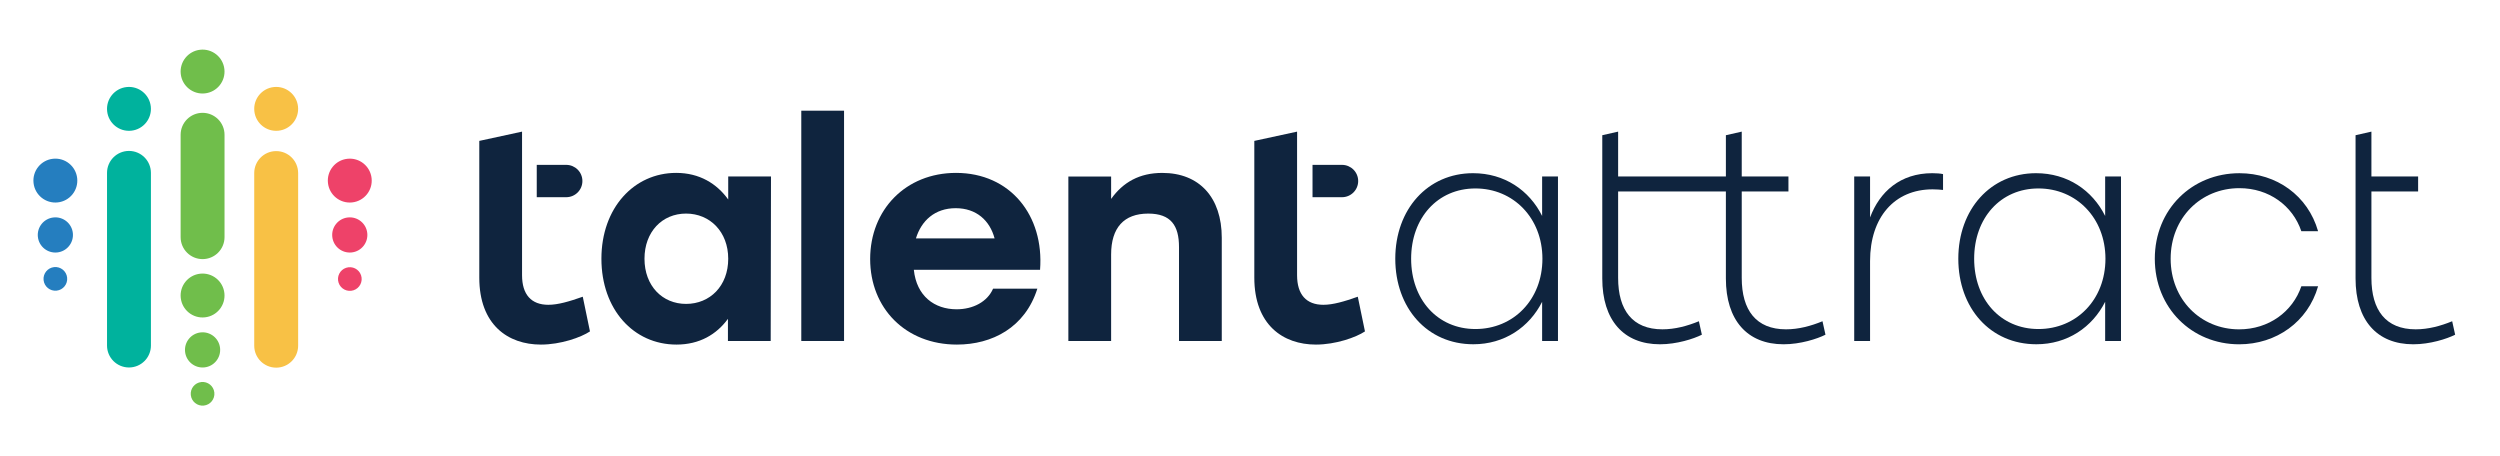 <?xml version="1.0" encoding="utf-8"?>
<!-- Generator: Adobe Illustrator 25.1.0, SVG Export Plug-In . SVG Version: 6.00 Build 0)  -->
<svg version="1.1" id="Layer_1" xmlns="http://www.w3.org/2000/svg" xmlns:xlink="http://www.w3.org/1999/xlink" x="0px" y="0px"
	 viewBox="0 0 1425.86 260.34" style="enable-background:new 0 0 1425.86 260.34;" xml:space="preserve">
<style type="text/css">
	.st0{fill:#0F243E;}
	.st1{fill:#257EBF;}
	.st2{fill:#EE4269;}
	.st3{fill:#00B29D;}
	.st4{fill:#70BE4B;}
	.st5{fill:#F8C145;}
</style>
<g>
	<g>
		<path class="st0" d="M439.73,100.66l-0.17,93.82h-24.39v-12.62c-6.48,8.87-16.2,14.67-29.34,14.67
			c-24.56,0-42.82-20.13-42.82-48.96c0-29,18.59-48.96,42.64-48.96c13.31,0,23.2,6.14,29.68,15.18v-13.14H439.73z M415.34,147.57
			c0-15.35-10.41-25.76-24.05-25.76s-23.71,10.41-23.71,25.76c0,15.52,10.23,25.76,23.71,25.76
			C404.93,173.33,415.34,163.09,415.34,147.57z"/>
		<path class="st0" d="M457.01,63.13h24.39v131.35h-24.39V63.13z"/>
		<path class="st0" d="M593.19,153.88H521.2c1.54,15.01,11.77,22.52,24.39,22.52c9.38,0,17.57-4.26,20.81-11.77h25.25
			c-6.99,22.18-25.76,31.9-45.89,31.9c-29.34,0-49.47-20.81-49.47-48.79c0-28.15,20.3-49.13,48.96-49.13
			C576.3,98.61,595.58,123,593.19,153.88z M522.4,135.97h44.86c-2.73-10.23-10.41-17.23-22.18-17.23
			C533.14,118.74,525.47,125.91,522.4,135.97z"/>
		<path class="st0" d="M696.83,135.63v58.85h-24.39v-53.56c0-12.28-4.61-19.1-17.57-19.1c-13.82,0-21.15,8.02-21.15,23.37v49.3
			h-24.39v-93.82h24.39v12.79c6.82-9.55,16.21-14.84,29.17-14.84C684.04,98.61,696.83,112.6,696.83,135.63z"/>
		<path class="st0" d="M888.58,100.66v93.82h-9.04v-22.35c-7.33,14.5-21.49,24.22-39.23,24.22c-26.27,0-44.52-20.64-44.52-48.79
			c0-28.15,18.42-48.78,44.35-48.78c17.91,0,32.07,9.72,39.4,24.39v-22.52H888.58z M879.71,147.57c0-23.2-16.55-40.09-38.21-40.09
			s-36.67,16.89-36.67,40.09s15.01,40.09,36.67,40.09S879.71,170.94,879.71,147.57z"/>
		<path class="st0" d="M1039.45,183.22c-6.65,2.73-13.65,4.61-20.81,4.61c-17.06,0-25.25-10.92-25.25-29.34v-49.3h26.64v-8.53
			h-26.64V75.07l-9.04,2.05v23.54h-61.46V75.07l-9.04,2.05v23.54v8.53v49.64c0,23.71,12.11,37.53,32.92,37.53
			c9.55,0,19.1-3.07,23.88-5.46l-1.7-7.68c-6.65,2.73-13.65,4.61-20.81,4.61c-17.06,0-25.25-10.92-25.25-29.34v-49.3h61.46v49.64
			c0,23.71,12.11,37.53,32.92,37.53c9.55,0,19.11-3.07,23.88-5.46L1039.45,183.22z"/>
		<path class="st0" d="M1108.2,99.29v9.04c-1.53-0.17-3.75-0.34-5.97-0.34c-21.66,0-35.65,15.86-35.65,40.94v45.55h-9.04v-93.82
			h9.04v23.37c5.46-14.67,17.23-25.25,35.48-25.25C1104.45,98.78,1106.66,98.95,1108.2,99.29z"/>
		<path class="st0" d="M1209.7,100.66v93.82h-9.04v-22.35c-7.33,14.5-21.49,24.22-39.23,24.22c-26.27,0-44.52-20.64-44.52-48.79
			c0-28.15,18.42-48.78,44.35-48.78c17.91,0,32.07,9.72,39.4,24.39v-22.52H1209.7z M1200.83,147.57c0-23.2-16.55-40.09-38.21-40.09
			c-21.66,0-36.67,16.89-36.67,40.09s15.01,40.09,36.67,40.09C1184.28,187.66,1200.83,170.94,1200.83,147.57z"/>
		<path class="st0" d="M1228.98,147.57c0-28.15,21.15-48.78,48.27-48.78c21.15,0,39.06,12.79,44.86,33.09h-9.55
			c-4.95-14.67-18.59-24.56-35.31-24.56c-22.17,0-39.23,17.06-39.23,40.26s17.06,40.26,39.06,40.26c16.89,0,30.53-10.06,35.48-24.56
			h9.55c-5.8,20.3-23.88,33.09-45.03,33.09C1250.13,196.36,1228.98,175.71,1228.98,147.57z"/>
		<path class="st0" d="M1400.28,190.9c-4.78,2.39-14.33,5.46-23.88,5.46c-20.81,0-32.92-13.82-32.92-37.53v-49.64v-8.53V77.12
			l9.04-2.05v25.59h26.64v8.53h-26.64v49.3c0,18.42,8.19,29.34,25.25,29.34c7.17,0,14.16-1.88,20.81-4.61L1400.28,190.9z"/>
		<g>
			<path class="st0" d="M336.48,189.02c-5.12,3.41-16.72,7.51-27.98,7.51c-18.76,0-35.14-11.26-35.14-38.21v-34.63v-23.03v-20.3
				l24.39-5.29v25.59v23.03v33.26c0,11.09,5.29,16.89,15.01,16.89c5.46,0,11.94-1.88,19.62-4.61L336.48,189.02z"/>
		</g>
		<g>
			<path class="st0" d="M778.5,189.02c-5.12,3.41-16.72,7.51-27.97,7.51c-18.76,0-35.14-11.26-35.14-38.21v-34.63v-23.03v-20.3
				l24.39-5.29v25.59v23.03v33.26c0,11.09,5.29,16.89,15.01,16.89c5.46,0,11.94-1.88,19.62-4.61L778.5,189.02z"/>
		</g>
		<path class="st0" d="M322.95,94.03h-16.82v18.44h16.82c5.09,0,9.22-4.13,9.22-9.22C332.17,98.16,328.04,94.03,322.95,94.03z"/>
		<path class="st0" d="M765.41,94.03h-16.82v18.44h16.82c5.09,0,9.22-4.13,9.22-9.22C774.63,98.16,770.5,94.03,765.41,94.03z"/>
	</g>
	<g>
		<g>
			<path class="st1" d="M30.85,152.34c-3.71,0.4-6.39,3.73-5.99,7.44c0.4,3.71,3.73,6.39,7.44,5.99c3.71-0.4,6.39-3.73,5.99-7.44
				C37.89,154.62,34.56,151.94,30.85,152.34z"/>
			<path class="st1" d="M30.23,90.55c-6.88,0.74-11.85,6.92-11.1,13.79c0.74,6.88,6.92,11.85,13.79,11.1
				c6.88-0.74,11.85-6.92,11.1-13.79C43.28,94.78,37.11,89.81,30.23,90.55z"/>
			<path class="st1" d="M30.5,124.03c-5.51,0.59-9.49,5.54-8.9,11.05c0.59,5.51,5.54,9.49,11.05,8.9c5.51-0.59,9.49-5.54,8.9-11.05
				C40.96,127.42,36.01,123.44,30.5,124.03z"/>
		</g>
		<g>
			
				<ellipse transform="matrix(0.949 -0.316 0.316 0.949 -40.06 71.249)" class="st2" cx="199.5" cy="159.05" rx="6.75" ry="6.75"/>
			<path class="st2" d="M198.42,124.03c-5.51,0.59-9.49,5.54-8.9,11.05c0.59,5.51,5.54,9.49,11.05,8.9
				c5.51-0.59,9.49-5.54,8.9-11.05C208.88,127.42,203.93,123.44,198.42,124.03z"/>
			<path class="st2" d="M200.84,115.45c6.88-0.74,11.85-6.92,11.1-13.79c-0.74-6.88-6.92-11.85-13.79-11.1
				c-6.88,0.74-11.85,6.92-11.1,13.79C187.79,111.22,193.97,116.19,200.84,115.45z"/>
		</g>
		<g>
			<path class="st3" d="M73.56,86.08c-6.92,0-12.52,5.61-12.52,12.52v98.47c0,6.92,5.61,12.52,12.52,12.52s12.52-5.61,12.52-12.52
				V98.61C86.08,91.69,80.47,86.08,73.56,86.08z"/>
			<path class="st3" d="M72.21,49.65c-6.88,0.74-11.85,6.92-11.1,13.79c0.74,6.88,6.92,11.85,13.79,11.1
				c6.88-0.74,11.85-6.92,11.1-13.79C85.26,53.88,79.09,48.91,72.21,49.65z"/>
		</g>
		<g>
			<path class="st4" d="M114.46,189.59c-5.51,0.59-9.49,5.54-8.9,11.05c0.59,5.51,5.54,9.49,11.05,8.9
				c5.51-0.59,9.49-5.54,8.9-11.05C124.92,192.97,119.97,188.99,114.46,189.59z"/>
			<path class="st4" d="M114.81,217.89c-3.71,0.4-6.39,3.73-5.99,7.44c0.4,3.71,3.73,6.39,7.44,5.99c3.71-0.4,6.39-3.73,5.99-7.44
				C121.85,220.17,118.52,217.49,114.81,217.89z"/>
			<path class="st4" d="M115.54,64.35c-6.92,0-12.52,5.61-12.52,12.52v58.39c0,6.92,5.61,12.52,12.52,12.52
				c6.92,0,12.52-5.61,12.52-12.52V76.87C128.06,69.95,122.45,64.35,115.54,64.35z"/>
			<path class="st4" d="M114.19,156.1c-6.88,0.74-11.85,6.92-11.1,13.79c0.74,6.88,6.92,11.85,13.79,11.1
				c6.88-0.74,11.85-6.92,11.1-13.79C127.24,160.33,121.07,155.36,114.19,156.1z"/>
			<path class="st4" d="M114.19,28.37c-6.88,0.74-11.85,6.92-11.1,13.79c0.74,6.88,6.92,11.85,13.79,11.1
				c6.88-0.74,11.85-6.92,11.1-13.79C127.24,32.6,121.07,27.63,114.19,28.37z"/>
		</g>
		<g>
			<path class="st5" d="M157.52,86.18c-6.92,0-12.52,5.61-12.52,12.52v98.47c0,6.92,5.61,12.52,12.52,12.52s12.52-5.61,12.52-12.52
				V98.7C170.04,91.79,164.43,86.18,157.52,86.18z"/>
			<path class="st5" d="M156.17,49.65c-6.88,0.74-11.85,6.92-11.1,13.79c0.74,6.88,6.92,11.85,13.79,11.1
				c6.88-0.74,11.85-6.92,11.1-13.79C169.22,53.88,163.05,48.91,156.17,49.65z"/>
		</g>
	</g>
</g>
</svg>

